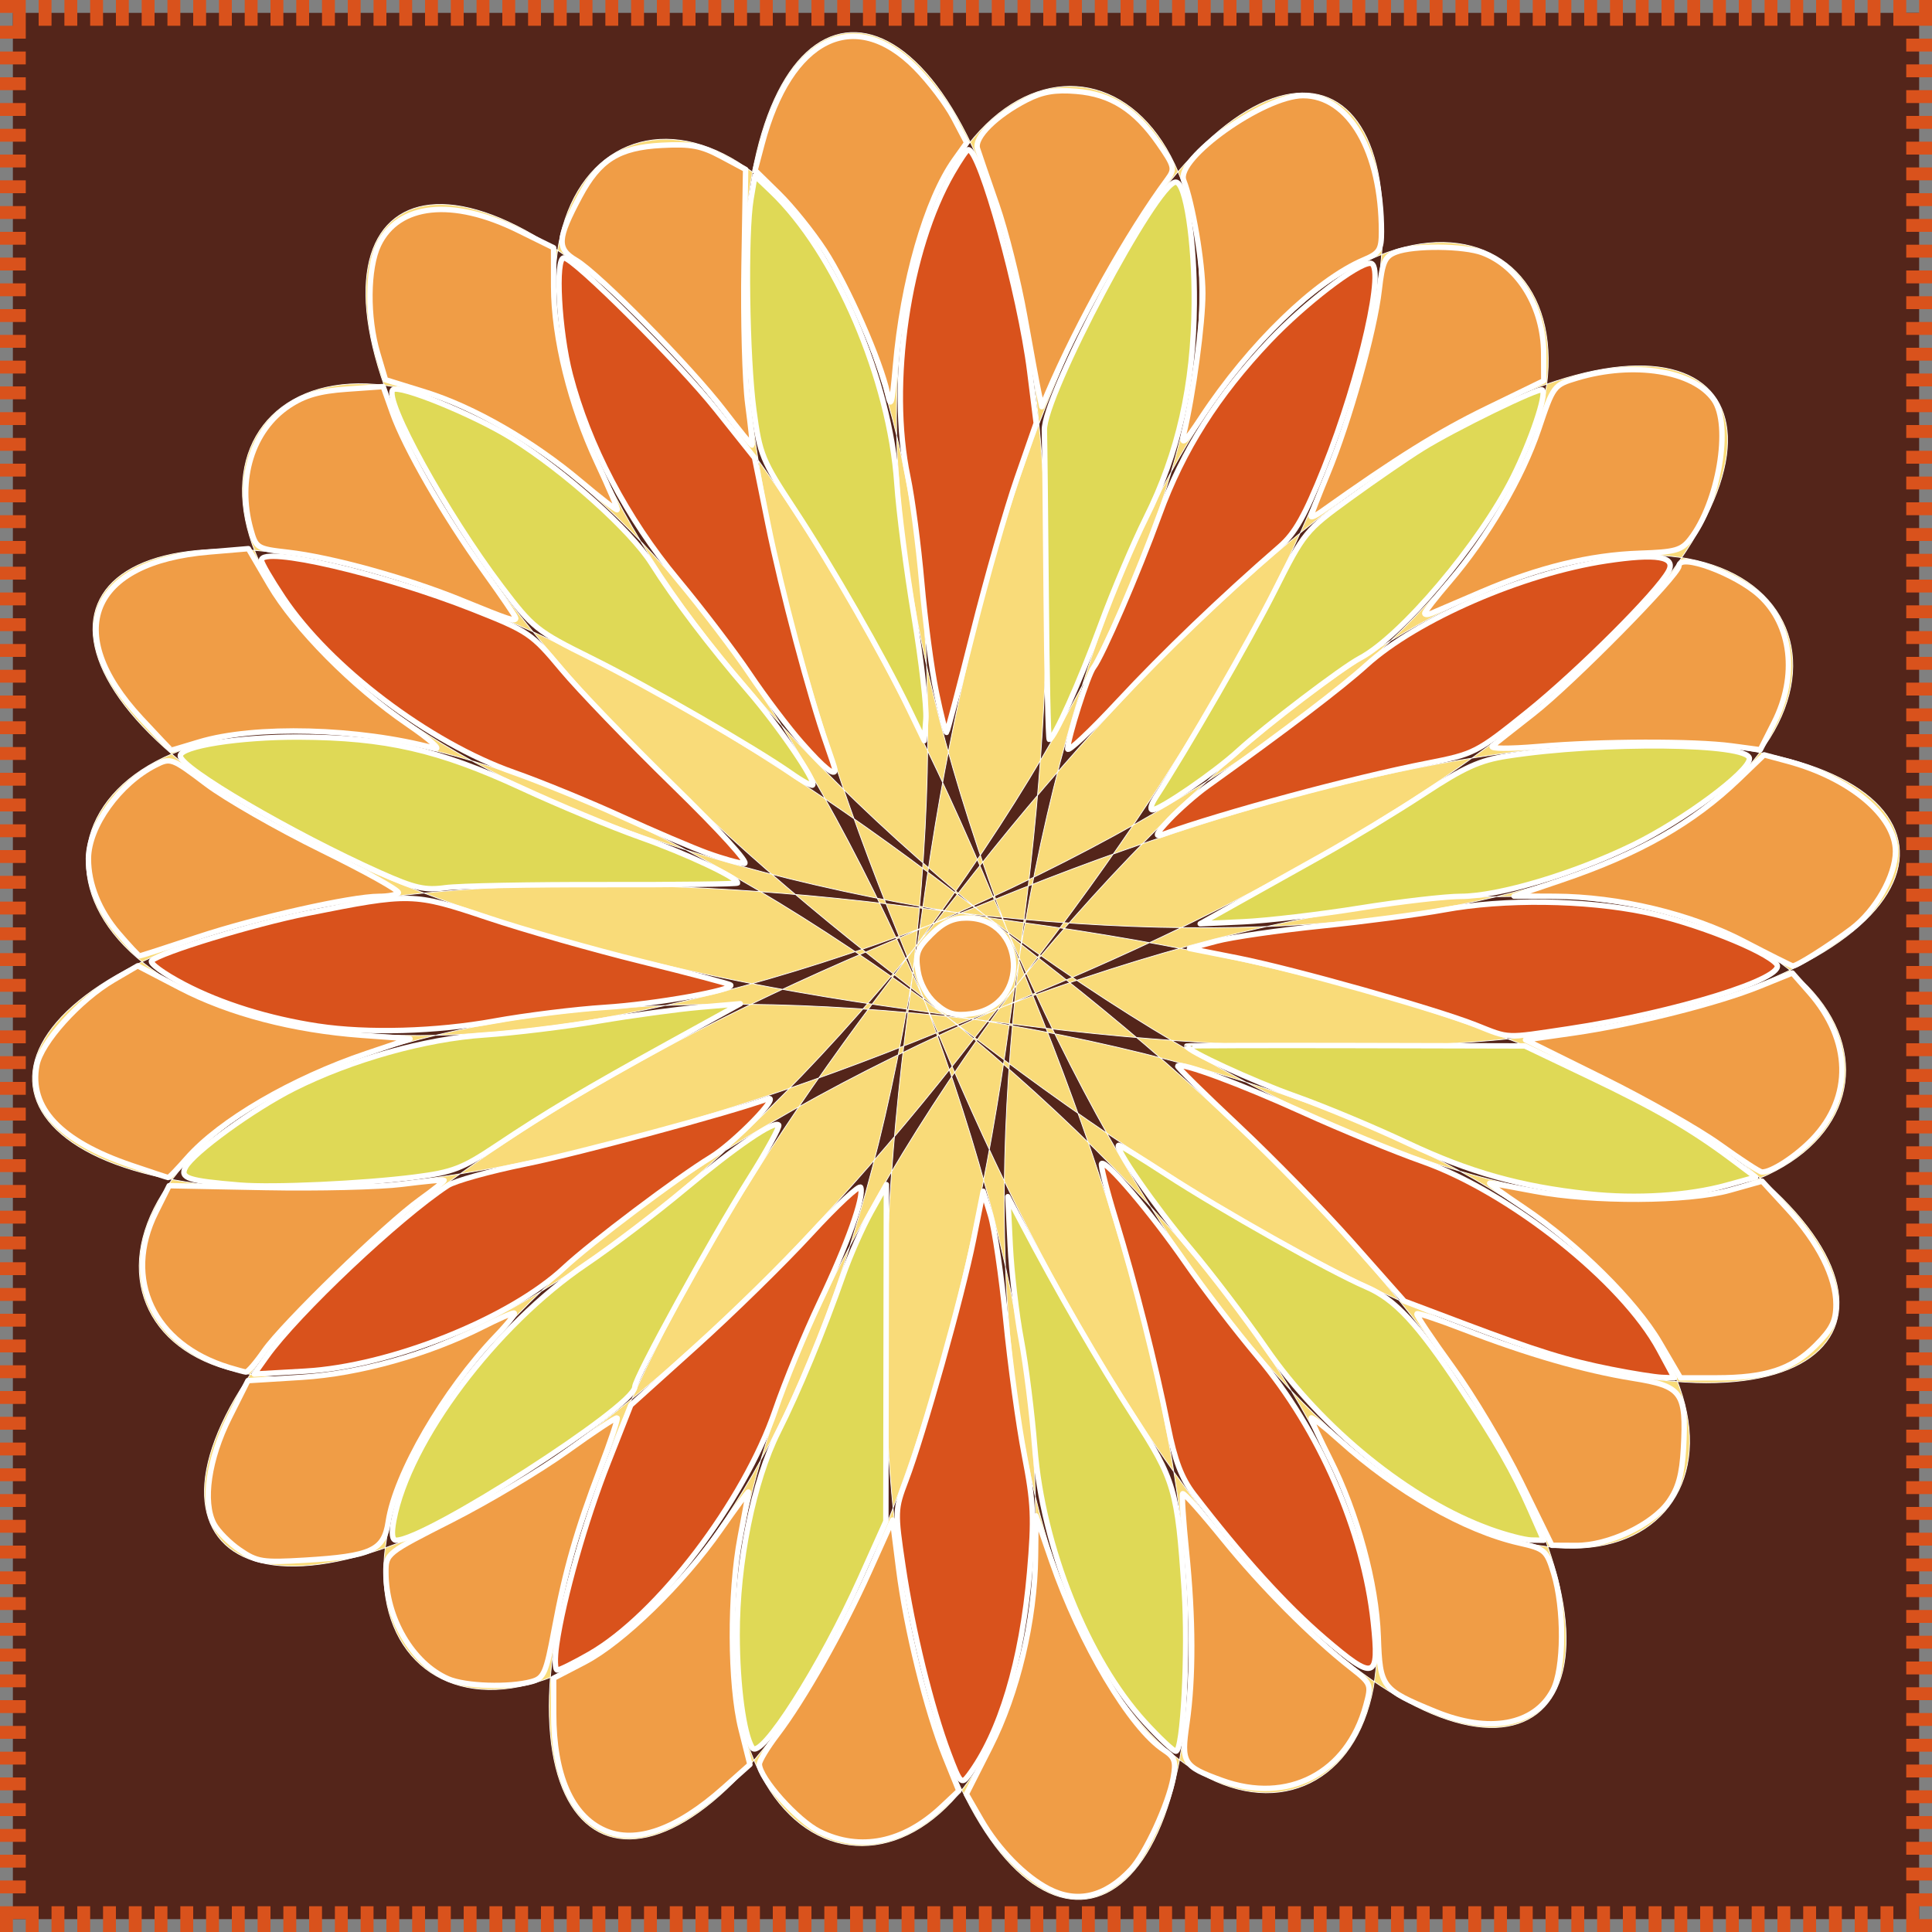 <?xml version="1.0" encoding="UTF-8" standalone="no"?>
<!-- Created with Inkscape (http://www.inkscape.org/) -->

<svg
   xmlns:dc="http://purl.org/dc/elements/1.1/"
   xmlns:cc="http://creativecommons.org/ns#"
   xmlns:rdf="http://www.w3.org/1999/02/22-rdf-syntax-ns#"
   xmlns:svg="http://www.w3.org/2000/svg"
   xmlns="http://www.w3.org/2000/svg"
   xmlns:sodipodi="http://sodipodi.sourceforge.net/DTD/sodipodi-0.dtd"
   xmlns:inkscape="http://www.inkscape.org/namespaces/inkscape"
   width="150"
   height="150"
   viewBox="0 0 150 150"
   version="1.1"
   id="svg8"
   inkscape:version="0.92.2 (unknown)"
   sodipodi:docname="08a_gimplyworxs.svg">
  <rect x="0" y="0" width="150" height="150" fill="#808080" stroke="none"/>
  <defs
     id="defs2" />
  <sodipodi:namedview
     id="base"
     pagecolor="#ffffff"
     bordercolor="#666666"
     borderopacity="1.0"
     inkscape:pageopacity="0.0"
     inkscape:pageshadow="2"
     inkscape:zoom="2.8284271"
     inkscape:cx="60.243179"
     inkscape:cy="72.771045"
     inkscape:document-units="px"
     inkscape:current-layer="layer1"
     showgrid="false"
     units="px"
     inkscape:pagecheckerboard="true"
     inkscape:window-width="1650"
     inkscape:window-height="869"
     inkscape:window-x="0"
     inkscape:window-y="24"
     inkscape:window-maximized="1"
     inkscape:showpageshadow="false"
     showguides="false"
     fit-margin-top="0"
     fit-margin-left="0"
     fit-margin-right="0"
     fit-margin-bottom="0" />
  <g
     inkscape:label="Ebene 1"
     inkscape:groupmode="layer"
     id="layer1"
     transform="translate(-0.007,-257.306)">
    <g
       id="g2348">
      <rect
         y="258.306"
         x="1.007"
         height="148"
         width="148"
         id="rect4136"
         style="opacity:1;fill:#54251a;fill-opacity:1;fill-rule:evenodd;stroke:#d9521c;stroke-width:2;stroke-miterlimit:4;stroke-dasharray:1, 1;stroke-dashoffset:0;stroke-opacity:1" />
      <path
         inkscape:transform-center-y="-0.28600292"
         inkscape:transform-center-x="-0.092077741"
         d="m 78.385,336.697 c 14.64,-106.978 91.137,-48.015 -8.567,-6.572 -89.48,37.194 -53.463,84.248 5.919,7.673 66.167,-85.326 102.935,3.986 -4.133,-9.975 -96.089,-12.529 -88.424,46.229 1.29,9.604 99.965,-40.81 87.151,54.92 1.408,-10.705 -76.95,-58.895 -99.692,-4.176 -3.685,8.962 106.978,14.64 48.015,91.137 6.572,-8.567 -37.194,-89.48 -84.248,-53.463 -7.673,5.919 85.326,66.167 -3.986,102.935 9.975,-4.133 12.529,-96.089 -46.229,-88.424 -9.604,1.29 40.81,99.965 -54.92,87.151 10.705,1.408 58.895,-76.951 4.176,-99.692 -8.962,-3.685 -14.64,106.978 -91.137,48.015 8.567,6.572 89.48,-37.194 53.463,-84.248 -5.919,-7.673 -66.167,85.326 -102.935,-3.986 4.133,9.975 96.089,12.529 88.424,-46.229 -1.29,-9.604 -99.965,40.81 -87.151,-54.92 -1.408,10.705 76.95,58.895 99.692,4.176 3.685,-8.962 -106.978,-14.64 -48.015,-91.137 -6.572,8.567 37.194,89.48 84.248,53.463 7.673,-5.919 -85.326,-66.167 3.986,-102.935 -9.975,4.133 -12.529,96.089 46.229,88.424 9.604,-1.29 -40.81,-99.965 54.92,-87.151 -10.705,-1.408 -58.895,76.951 -4.176,99.692 8.962,3.685 z"
         inkscape:randomized="0"
         inkscape:rounded="10"
         inkscape:flatsided="false"
         sodipodi:arg2="-2.7438282"
         sodipodi:arg1="0.9151007"
         sodipodi:r2="5.6284547"
         sodipodi:r1="5.540585"
         sodipodi:cy="332.30563"
         sodipodi:cx="75.006851"
         sodipodi:sides="12"
         id="path812"
         style="fill:#f9db79;fill-opacity:1;fill-rule:evenodd;stroke:#ffffff;stroke-width:0.059;stroke-linecap:round;stroke-linejoin:round;stroke-miterlimit:20;stroke-dasharray:none;stroke-dashoffset:0;stroke-opacity:1;paint-order:normal"
         sodipodi:type="star" />
      <path
         inkscape:connector-curvature="0"
         id="path824"
         d="m 89.719,319.232 c 2.442,-3.749 7.322,-12.219 9.257,-16.068 2.275,-4.526 2.395,-4.673 5.831,-7.169 1.929,-1.402 4.453,-3.137 5.608,-3.856 2.53,-1.575 9.115,-4.786 9.344,-4.557 0.342,0.342 -0.872,3.937 -2.282,6.76 -2.572,5.146 -8.678,12.37 -11.892,14.071 -1.411,0.746 -7.363,5.276 -9.452,7.194 -1.811,1.662 -6.046,4.571 -6.655,4.571 -0.205,0 -0.096,-0.425 0.243,-0.945 z"
         style="fill:#dfd956;fill-opacity:1;fill-rule:evenodd;stroke:#ffffff;stroke-width:0.42;stroke-linecap:round;stroke-linejoin:round;stroke-miterlimit:20;stroke-dasharray:none;stroke-dashoffset:0;stroke-opacity:1;paint-order:normal" />
      <path
         inkscape:connector-curvature="0"
         id="path826"
         d="m 95.921,327.493 c 1.502,-0.843 4.542,-2.543 6.755,-3.778 2.214,-1.235 5.758,-3.383 7.876,-4.774 3.134,-2.058 4.341,-2.605 6.478,-2.936 7.379,-1.144 18.8,-1.022 18.8,0.201 0,0.998 -5.113,4.795 -9.032,6.708 -4.578,2.234 -10.454,3.984 -13.385,3.986 -1.187,0.001 -4.711,0.41 -7.83,0.909 -3.119,0.499 -7.184,0.977 -9.032,1.062 l -3.361,0.155 z"
         style="fill:#dfd956;fill-opacity:1;fill-rule:evenodd;stroke:#ffffff;stroke-width:0.42;stroke-linecap:round;stroke-linejoin:round;stroke-miterlimit:20;stroke-dasharray:none;stroke-dashoffset:0;stroke-opacity:1;paint-order:normal" />
      <path
         inkscape:connector-curvature="0"
         id="path828"
         d="m 123.338,350.001 c -5.33,-0.579 -9.223,-1.675 -14.077,-3.962 -2.601,-1.225 -6.519,-2.86 -8.707,-3.633 -3.198,-1.13 -8.416,-3.536 -8.414,-3.881 2.36e-4,-0.04 5.908,-0.06 13.128,-0.043 l 13.127,0.031 5.024,2.397 c 5.168,2.466 7.912,4.059 11.077,6.429 l 1.818,1.362 -2.238,0.62 c -2.986,0.827 -7.029,1.083 -10.739,0.68 z"
         style="fill:#dfd956;fill-opacity:1;fill-rule:evenodd;stroke:#ffffff;stroke-width:0.42;stroke-linecap:round;stroke-linejoin:round;stroke-miterlimit:20;stroke-dasharray:none;stroke-dashoffset:0;stroke-opacity:1;paint-order:normal" />
      <path
         inkscape:connector-curvature="0"
         id="path830"
         d="m 115.702,376.042 c -6.191,-2.226 -13.081,-7.801 -17.409,-14.085 -1.584,-2.299 -4.237,-5.788 -5.895,-7.751 -2.712,-3.211 -6.01,-7.982 -5.519,-7.982 0.105,0 1.758,1.019 3.672,2.265 4.221,2.747 12.689,7.509 15.509,8.722 2.254,0.97 3.965,2.808 7.369,7.917 2.766,4.152 4.066,6.419 5.36,9.347 l 1.067,2.416 -0.94,-0.015 c -0.517,-0.008 -1.963,-0.383 -3.214,-0.833 z"
         style="fill:#dfd956;fill-opacity:1;fill-rule:evenodd;stroke:#ffffff;stroke-width:0.42;stroke-linecap:round;stroke-linejoin:round;stroke-miterlimit:20;stroke-dasharray:none;stroke-dashoffset:0;stroke-opacity:1;paint-order:normal" />
      <path
         inkscape:connector-curvature="0"
         id="path832"
         d="m 88.89,391.003 c -4.431,-4.848 -7.933,-13.579 -8.543,-21.294 -0.212,-2.679 -0.685,-6.46 -1.053,-8.402 -0.367,-1.942 -0.752,-5.233 -0.854,-7.312 l -0.186,-3.781 1.101,2.1 c 2.716,5.181 5.996,10.851 8.662,14.97 3.192,4.931 3.413,5.69 3.935,13.481 0.316,4.723 -0.087,12.508 -0.649,12.508 -0.186,0 -1.272,-1.022 -2.414,-2.27 z"
         style="fill:#dfd956;fill-opacity:1;fill-rule:evenodd;stroke:#ffffff;stroke-width:0.42;stroke-linecap:round;stroke-linejoin:round;stroke-miterlimit:20;stroke-dasharray:none;stroke-dashoffset:0;stroke-opacity:1;paint-order:normal" />
      <path
         inkscape:connector-curvature="0"
         id="path834"
         d="m 58.411,392.996 c -0.663,-1.073 -1.165,-4.809 -1.173,-8.736 -0.012,-5.635 1.273,-11.974 3.203,-15.807 1.561,-3.099 3.485,-7.747 5.03,-12.147 0.527,-1.502 1.498,-3.698 2.156,-4.88 l 1.198,-2.149 -0.02,13.072 -0.02,13.072 -1.971,4.395 c -3.076,6.859 -7.765,14.214 -8.403,13.182 z"
         style="fill:#dfd956;fill-opacity:1;fill-rule:evenodd;stroke:#ffffff;stroke-width:0.42;stroke-linecap:round;stroke-linejoin:round;stroke-miterlimit:20;stroke-dasharray:none;stroke-dashoffset:0;stroke-opacity:1;paint-order:normal" />
      <path
         inkscape:connector-curvature="0"
         id="path836"
         d="m 30.586,375.332 c 1.156,-6.161 7.877,-15.115 14.922,-19.879 1.965,-1.329 5.369,-3.913 7.564,-5.742 4.105,-3.421 7.029,-5.421 7.392,-5.058 0.114,0.114 -0.918,1.992 -2.293,4.175 -3.022,4.797 -8.88,15.459 -8.88,16.164 0,1.485 -16.209,11.898 -18.521,11.898 -0.322,0 -0.381,-0.505 -0.184,-1.558 z"
         style="fill:#dfd956;fill-opacity:1;fill-rule:evenodd;stroke:#ffffff;stroke-width:0.42;stroke-linecap:round;stroke-linejoin:round;stroke-miterlimit:20;stroke-dasharray:none;stroke-dashoffset:0;stroke-opacity:1;paint-order:normal" />
      <path
         inkscape:connector-curvature="0"
         id="path838"
         d="m 18.624,349.317 c -4.044,-0.336 -4.668,-0.542 -4.212,-1.393 0.614,-1.147 5.278,-4.534 8.413,-6.109 4.466,-2.244 10.201,-3.854 14.822,-4.16 2.26,-0.15 6.23,-0.633 8.822,-1.073 2.592,-0.44 6.13,-0.923 7.863,-1.074 l 3.151,-0.273 -5.461,3.01 c -6.593,3.634 -9.552,5.395 -13.487,8.026 -2.617,1.75 -3.393,2.048 -6.301,2.42 -4.041,0.517 -11.039,0.839 -13.609,0.626 z"
         style="fill:#dfd956;fill-opacity:1;fill-rule:evenodd;stroke:#ffffff;stroke-width:0.42;stroke-linecap:round;stroke-linejoin:round;stroke-miterlimit:20;stroke-dasharray:none;stroke-dashoffset:0;stroke-opacity:1;paint-order:normal" />
      <path
         inkscape:connector-curvature="0"
         id="path840"
         d="m 29.547,325.082 c -6.868,-3.07 -15.543,-8.144 -15.543,-9.091 0,-0.755 4.595,-1.481 9.242,-1.46 6.688,0.03 10.815,0.974 17.224,3.938 2.888,1.336 7.047,3.064 9.242,3.84 3.551,1.256 7.562,3.139 7.562,3.551 0,0.083 -4.679,0.141 -10.397,0.13 -5.718,-0.012 -11.248,0.096 -12.288,0.239 -1.58,0.218 -2.408,0.029 -5.041,-1.148 z"
         style="fill:#dfd956;fill-opacity:1;fill-rule:evenodd;stroke:#ffffff;stroke-width:0.42;stroke-linecap:round;stroke-linejoin:round;stroke-miterlimit:20;stroke-dasharray:none;stroke-dashoffset:0;stroke-opacity:1;paint-order:normal" />
      <path
         inkscape:connector-curvature="0"
         id="path842"
         d="m 61.474,317.373 c -2.789,-1.965 -11.145,-6.781 -15.557,-8.967 -4.246,-2.104 -4.529,-2.33 -7.007,-5.608 -4.24,-5.609 -9.138,-14.493 -8.399,-15.232 0.447,-0.447 6.317,1.945 9.231,3.761 4.092,2.551 9.235,7.162 10.858,9.736 1.743,2.765 4.577,6.498 7.494,9.872 2.361,2.731 5.308,7.041 5.009,7.323 -0.087,0.083 -0.821,-0.316 -1.629,-0.886 z"
         style="fill:#dfd956;fill-opacity:1;fill-rule:evenodd;stroke:#ffffff;stroke-width:0.42;stroke-linecap:round;stroke-linejoin:round;stroke-miterlimit:20;stroke-dasharray:none;stroke-dashoffset:0;stroke-opacity:1;paint-order:normal" />
      <path
         inkscape:connector-curvature="0"
         id="path844"
         d="m 70.577,312.348 c -1.982,-4.104 -6.013,-11.134 -8.861,-15.453 -2.538,-3.849 -2.719,-4.29 -3.179,-7.729 -0.551,-4.12 -0.68,-13.703 -0.221,-16.417 l 0.304,-1.797 1.253,1.192 c 4.993,4.753 9.217,14.579 9.77,22.728 0.145,2.14 0.74,6.749 1.321,10.241 0.581,3.492 0.999,7.102 0.93,8.023 l -0.127,1.674 z"
         style="fill:#dfd956;fill-opacity:1;fill-rule:evenodd;stroke:#ffffff;stroke-width:0.42;stroke-linecap:round;stroke-linejoin:round;stroke-miterlimit:20;stroke-dasharray:none;stroke-dashoffset:0;stroke-opacity:1;paint-order:normal" />
      <path
         inkscape:connector-curvature="0"
         id="path846"
         d="m 81.231,303.479 c -0.051,-6.181 -0.114,-11.925 -0.139,-12.766 -0.08,-2.657 8.713,-19.266 10.2,-19.266 0.776,0 1.477,4.61 1.438,9.452 -0.051,6.312 -1.24,11.582 -3.741,16.594 -0.98,1.964 -2.572,5.723 -3.538,8.353 -1.618,4.408 -3.618,8.871 -3.977,8.871 -0.082,0 -0.192,-5.057 -0.243,-11.237 z"
         style="fill:#dfd956;fill-opacity:1;fill-rule:evenodd;stroke:#ffffff;stroke-width:0.42;stroke-linecap:round;stroke-linejoin:round;stroke-miterlimit:20;stroke-dasharray:none;stroke-dashoffset:0;stroke-opacity:1;paint-order:normal" />
      <path
         inkscape:connector-curvature="0"
         id="path848"
         d="m 82.902,315.452 c 0.005,-0.835 1.574,-5.775 2.01,-6.327 0.676,-0.857 3.489,-7.378 5.116,-11.861 1.816,-5.003 4.504,-9.25 8.556,-13.516 2.714,-2.857 6.803,-6.001 7.807,-6.001 1.239,0 -0.744,8.787 -3.588,15.901 -1.473,3.683 -2.254,5.07 -3.433,6.091 -4.476,3.88 -9.056,8.268 -12.55,12.024 -2.156,2.318 -3.919,3.977 -3.917,3.688 z"
         style="fill:#d9521c;fill-opacity:1;fill-rule:evenodd;stroke:#ffffff;stroke-width:0.42;stroke-linecap:round;stroke-linejoin:round;stroke-miterlimit:20;stroke-dasharray:none;stroke-dashoffset:0;stroke-opacity:1;paint-order:normal" />
      <path
         inkscape:connector-curvature="0"
         id="path850"
         d="m 90.791,320.939 c 0.76,-0.806 2.083,-1.968 2.941,-2.583 6.262,-4.489 10.42,-7.654 12.358,-9.409 3.915,-3.545 12.11,-7.109 18.616,-8.095 3.93,-0.596 5.456,-0.341 4.841,0.807 -0.87,1.625 -7.018,7.76 -10.929,10.906 -3.966,3.19 -4.147,3.283 -7.812,3.999 -5.787,1.131 -15.795,3.827 -20.556,5.538 -0.627,0.226 -0.491,-0.069 0.541,-1.163 z"
         style="fill:#d9521c;fill-opacity:1;fill-rule:evenodd;stroke:#ffffff;stroke-width:0.42;stroke-linecap:round;stroke-linejoin:round;stroke-miterlimit:20;stroke-dasharray:none;stroke-dashoffset:0;stroke-opacity:1;paint-order:normal" />
      <path
         inkscape:connector-curvature="0"
         id="path852"
         d="m 114.615,336.9 c -3.124,-1.242 -14.163,-4.353 -18.482,-5.208 l -3.779,-0.748 2.099,-0.564 c 1.154,-0.31 4.84,-0.845 8.19,-1.188 3.35,-0.344 7.618,-0.906 9.485,-1.249 4.669,-0.858 10.906,-0.783 15.616,0.189 3.765,0.777 9.319,2.973 10.198,4.031 0.88,1.061 -7.865,3.775 -16.185,5.023 -4.962,0.744 -4.504,0.762 -7.142,-0.286 z"
         style="fill:#d9521c;fill-opacity:1;fill-rule:evenodd;stroke:#ffffff;stroke-width:0.42;stroke-linecap:round;stroke-linejoin:round;stroke-miterlimit:20;stroke-dasharray:none;stroke-dashoffset:0;stroke-opacity:1;paint-order:normal" />
      <path
         inkscape:connector-curvature="0"
         id="path854"
         d="m 125.173,363.635 c -3.484,-0.692 -5.798,-1.411 -11.669,-3.625 l -4.471,-1.686 -4.023,-4.538 c -2.212,-2.496 -6.197,-6.579 -8.854,-9.073 -2.657,-2.494 -4.781,-4.586 -4.719,-4.648 0.297,-0.297 4.809,1.373 9.735,3.603 3.004,1.36 7.154,3.066 9.223,3.792 6.832,2.397 15.564,9.334 18.424,14.636 l 1.181,2.19 -0.971,-0.04 c -0.534,-0.022 -2.27,-0.297 -3.856,-0.613 z"
         style="fill:#d9521c;fill-opacity:1;fill-rule:evenodd;stroke:#ffffff;stroke-width:0.42;stroke-linecap:round;stroke-linejoin:round;stroke-miterlimit:20;stroke-dasharray:none;stroke-dashoffset:0;stroke-opacity:1;paint-order:normal" />
      <path
         inkscape:connector-curvature="0"
         id="path856"
         d="m 102.841,384.507 c -3.003,-2.569 -6.414,-6.333 -10.142,-11.188 -0.952,-1.24 -1.477,-2.617 -2.002,-5.251 -0.978,-4.908 -2.564,-11.177 -4.074,-16.108 -0.696,-2.275 -1.187,-4.215 -1.089,-4.312 0.322,-0.322 3.835,3.819 6.487,7.646 1.437,2.074 3.962,5.369 5.612,7.322 4.808,5.692 8.243,13.57 8.999,20.638 0.478,4.469 0.109,4.591 -3.792,1.253 z"
         style="fill:#d9521c;fill-opacity:1;fill-rule:evenodd;stroke:#ffffff;stroke-width:0.42;stroke-linecap:round;stroke-linejoin:round;stroke-miterlimit:20;stroke-dasharray:none;stroke-dashoffset:0;stroke-opacity:1;paint-order:normal" />
      <path
         inkscape:connector-curvature="0"
         id="path858"
         d="m 73.671,393.451 c -1.362,-3.606 -2.815,-9.548 -3.558,-14.546 -0.627,-4.222 -0.62,-4.424 0.229,-6.65 1.325,-3.474 4.397,-14.413 5.246,-18.68 l 0.753,-3.781 0.573,1.89 c 0.315,1.04 0.849,4.693 1.187,8.118 0.338,3.425 0.986,8.143 1.439,10.485 0.721,3.72 0.772,4.869 0.404,9.105 -0.597,6.87 -2.282,12.48 -4.727,15.739 -0.567,0.755 -0.667,0.646 -1.546,-1.68 z"
         style="fill:#d9521c;fill-opacity:1;fill-rule:evenodd;stroke:#ffffff;stroke-width:0.42;stroke-linecap:round;stroke-linejoin:round;stroke-miterlimit:20;stroke-dasharray:none;stroke-dashoffset:0;stroke-opacity:1;paint-order:normal" />
      <path
         inkscape:connector-curvature="0"
         id="path860"
         d="m 43.226,384.976 c 0.514,-3.566 2.232,-9.626 4.013,-14.15 l 1.742,-4.426 5.109,-4.604 c 2.81,-2.532 6.794,-6.436 8.853,-8.676 2.059,-2.239 3.811,-3.87 3.893,-3.624 0.26,0.78 -1.016,4.351 -3.182,8.909 -1.153,2.426 -2.71,6.207 -3.461,8.402 -2.423,7.087 -9.123,15.883 -14.407,18.914 -1.192,0.683 -2.32,1.244 -2.507,1.247 -0.187,0.002 -0.211,-0.894 -0.053,-1.991 z"
         style="fill:#d9521c;fill-opacity:1;fill-rule:evenodd;stroke:#ffffff;stroke-width:0.42;stroke-linecap:round;stroke-linejoin:round;stroke-miterlimit:20;stroke-dasharray:none;stroke-dashoffset:0;stroke-opacity:1;paint-order:normal" />
      <path
         inkscape:connector-curvature="0"
         id="path862"
         d="m 20.703,362.638 c 2.374,-3.334 10.29,-10.81 14.068,-13.285 0.549,-0.36 3.261,-1.113 6.027,-1.675 4.229,-0.858 15.892,-3.994 18.785,-5.051 1.176,-0.43 -2.557,3.413 -4.411,4.541 -2.536,1.542 -9.321,6.657 -11.356,8.561 -4.237,3.963 -13.488,7.658 -20.117,8.035 l -3.958,0.225 z"
         style="fill:#d9521c;fill-opacity:1;fill-rule:evenodd;stroke:#ffffff;stroke-width:0.42;stroke-linecap:round;stroke-linejoin:round;stroke-miterlimit:20;stroke-dasharray:none;stroke-dashoffset:0;stroke-opacity:1;paint-order:normal" />
      <path
         inkscape:connector-curvature="0"
         id="path864"
         d="m 24.716,336.978 c -3.843,-0.583 -7.53,-1.732 -10.418,-3.246 -1.571,-0.824 -2.705,-1.647 -2.521,-1.83 0.645,-0.637 7.93,-2.859 12.099,-3.689 8.003,-1.594 8.225,-1.589 14.008,0.344 2.847,0.952 8.216,2.48 11.931,3.395 3.716,0.916 6.828,1.738 6.917,1.826 0.378,0.378 -5.883,1.495 -9.751,1.74 -2.311,0.147 -6.186,0.627 -8.612,1.068 -4.481,0.814 -9.85,0.968 -13.653,0.391 z"
         style="fill:#d9521c;fill-opacity:1;fill-rule:evenodd;stroke:#ffffff;stroke-width:0.42;stroke-linecap:round;stroke-linejoin:round;stroke-miterlimit:20;stroke-dasharray:none;stroke-dashoffset:0;stroke-opacity:1;paint-order:normal" />
      <path
         inkscape:connector-curvature="0"
         id="path866"
         d="m 54.962,323.557 c -1.155,-0.419 -4.18,-1.709 -6.721,-2.867 -2.542,-1.158 -6.297,-2.695 -8.346,-3.415 -6.571,-2.31 -14.292,-8.163 -17.903,-13.571 -0.928,-1.39 -1.687,-2.694 -1.687,-2.899 0,-1.146 9.408,1.039 16.434,3.816 4.282,1.693 4.558,1.88 6.866,4.65 1.322,1.588 5.222,5.636 8.665,8.996 3.612,3.525 5.95,6.097 5.527,6.08 -0.403,-0.016 -1.679,-0.372 -2.834,-0.792 z"
         style="fill:#d9521c;fill-opacity:1;fill-rule:evenodd;stroke:#ffffff;stroke-width:0.42;stroke-linecap:round;stroke-linejoin:round;stroke-miterlimit:20;stroke-dasharray:none;stroke-dashoffset:0;stroke-opacity:1;paint-order:normal" />
      <path
         inkscape:connector-curvature="0"
         id="path868"
         d="m 62.281,315.008 c -1.058,-1.2 -2.89,-3.622 -4.07,-5.381 -1.18,-1.759 -3.702,-5.067 -5.604,-7.352 -3.925,-4.714 -6.902,-10.393 -8.33,-15.89 -0.877,-3.377 -1.183,-9.058 -0.487,-9.058 0.752,0 8.904,8.126 11.819,11.782 l 2.982,3.739 1.045,5.157 c 1.028,5.074 3.263,13.471 4.546,17.078 0.36,1.011 0.654,1.909 0.654,1.995 0,0.542 -0.876,-0.168 -2.554,-2.071 z"
         style="fill:#d9521c;fill-opacity:1;fill-rule:evenodd;stroke:#ffffff;stroke-width:0.42;stroke-linecap:round;stroke-linejoin:round;stroke-miterlimit:20;stroke-dasharray:none;stroke-dashoffset:0;stroke-opacity:1;paint-order:normal" />
      <path
         inkscape:connector-curvature="0"
         id="path870"
         d="m 72.701,311.041 c -0.37,-1.791 -0.879,-5.62 -1.13,-8.508 -0.251,-2.888 -0.736,-6.574 -1.076,-8.192 -1.521,-7.222 0.01,-17.648 3.469,-23.63 0.568,-0.982 1.116,-1.785 1.217,-1.785 0.924,0 4.021,11.174 4.777,17.232 l 0.499,3.999 -1.494,4.291 c -0.822,2.36 -2.357,7.734 -3.413,11.942 -1.056,4.208 -1.977,7.708 -2.048,7.779 -0.071,0.071 -0.431,-1.337 -0.802,-3.128 z"
         style="fill:#d9521c;fill-opacity:1;fill-rule:evenodd;stroke:#ffffff;stroke-width:0.42;stroke-linecap:round;stroke-linejoin:round;stroke-miterlimit:20;stroke-dasharray:none;stroke-dashoffset:0;stroke-opacity:1;paint-order:normal" />
      <path
         inkscape:connector-curvature="0"
         id="path872"
         d="m 72.668,335.241 c -0.699,-0.607 -1.236,-1.593 -1.388,-2.546 -0.214,-1.344 -0.074,-1.73 1.032,-2.836 0.929,-0.929 1.675,-1.28 2.721,-1.28 4.638,0 4.991,6.818 0.386,7.436 -1.284,0.172 -1.842,0.015 -2.751,-0.774 z"
         style="fill:#f09d46;fill-opacity:1;fill-rule:evenodd;stroke:#ffffff;stroke-width:0.42;stroke-linecap:round;stroke-linejoin:round;stroke-miterlimit:20;stroke-dasharray:none;stroke-dashoffset:0;stroke-opacity:1;paint-order:normal" />
      <path
         inkscape:connector-curvature="0"
         id="path874"
         d="m 118.089,372.36 c -1.324,-2.707 -3.712,-6.718 -5.307,-8.913 -1.594,-2.195 -2.84,-4.057 -2.767,-4.137 0.073,-0.081 1.705,0.462 3.626,1.205 4.93,1.907 9.358,3.187 13.13,3.795 3.845,0.62 4.178,1.081 3.94,5.448 -0.112,2.048 -0.402,3.095 -1.149,4.145 -1.278,1.795 -4.681,3.403 -7.175,3.39 l -1.89,-0.01 -2.408,-4.922 z"
         style="fill:#f09d46;fill-opacity:1;fill-rule:evenodd;stroke:#ffffff;stroke-width:0.42;stroke-linecap:round;stroke-linejoin:round;stroke-miterlimit:20;stroke-dasharray:none;stroke-dashoffset:0;stroke-opacity:1;paint-order:normal" />
      <path
         inkscape:connector-curvature="0"
         id="path876"
         d="m 133.519,346.159 c -1.617,-1.163 -5.671,-3.466 -9.007,-5.117 l -6.066,-3.001 3.719,-0.531 c 4.683,-0.669 11.216,-2.31 14.487,-3.639 l 2.513,-1.021 1.326,1.51 c 3.273,3.728 3.37,8.111 0.25,11.374 -1.287,1.346 -3.24,2.616 -3.944,2.565 -0.185,-0.013 -1.659,-0.976 -3.277,-2.14 z"
         style="fill:#f09d46;fill-opacity:1;fill-rule:evenodd;stroke:#ffffff;stroke-width:0.42;stroke-linecap:round;stroke-linejoin:round;stroke-miterlimit:20;stroke-dasharray:none;stroke-dashoffset:0;stroke-opacity:1;paint-order:normal" />
      <path
         inkscape:connector-curvature="0"
         id="path878"
         d="m 128.864,361.524 c -1.856,-3.174 -6.367,-7.643 -10.541,-10.443 -1.572,-1.055 -2.766,-1.918 -2.653,-1.918 0.113,4e-5 1.687,0.284 3.498,0.63 4.496,0.86 11.928,0.823 15.131,-0.076 l 2.516,-0.706 1.979,2.152 c 2.405,2.616 3.757,5.287 3.757,7.423 0,1.287 -0.308,1.905 -1.585,3.182 -1.858,1.858 -3.862,2.512 -7.707,2.515 l -2.78,0.002 z"
         style="fill:#f09d46;fill-opacity:1;fill-rule:evenodd;stroke:#ffffff;stroke-width:0.42;stroke-linecap:round;stroke-linejoin:round;stroke-miterlimit:20;stroke-dasharray:none;stroke-dashoffset:0;stroke-opacity:1;paint-order:normal" />
      <path
         inkscape:connector-curvature="0"
         id="path880"
         d="m 135.41,330.401 c -4.127,-2.15 -9.72,-3.483 -14.703,-3.506 l -3.151,-0.014 3.677,-1.245 c 6.068,-2.055 10.235,-4.428 13.803,-7.86 l 1.937,-1.863 1.837,0.495 c 4.821,1.298 8.362,4.264 8.362,7.004 0,1.882 -1.549,4.606 -3.417,6.009 -1.801,1.352 -4.295,2.925 -4.565,2.878 -0.116,-0.02 -1.817,-0.873 -3.781,-1.896 z"
         style="fill:#f09d46;fill-opacity:1;fill-rule:evenodd;stroke:#ffffff;stroke-width:0.42;stroke-linecap:round;stroke-linejoin:round;stroke-miterlimit:20;stroke-dasharray:none;stroke-dashoffset:0;stroke-opacity:1;paint-order:normal" />
      <path
         inkscape:connector-curvature="0"
         id="path882"
         d="m 115.876,315.234 c 0.231,-0.202 1.661,-1.334 3.177,-2.516 3.03,-2.362 11.316,-10.771 11.316,-11.484 0,-1.008 4.375,0.601 6.236,2.294 2.513,2.286 2.975,6.257 1.148,9.863 l -1.077,2.126 -2.208,-0.296 c -2.946,-0.394 -10.097,-0.375 -15.021,0.042 -2.28,0.193 -3.811,0.18 -3.571,-0.03 z"
         style="fill:#f09d46;fill-opacity:1;fill-rule:evenodd;stroke:#ffffff;stroke-width:0.42;stroke-linecap:round;stroke-linejoin:round;stroke-miterlimit:20;stroke-dasharray:none;stroke-dashoffset:0;stroke-opacity:1;paint-order:normal" />
      <path
         inkscape:connector-curvature="0"
         id="path884"
         d="m 110.624,304.923 c 0,-0.121 0.864,-1.229 1.92,-2.46 2.967,-3.462 5.661,-8.065 6.925,-11.833 1.136,-3.386 1.172,-3.435 2.979,-3.977 4.38,-1.314 9.041,-0.573 10.625,1.689 1.379,1.969 0.368,7.967 -1.82,10.798 -0.691,0.894 -1.166,1.029 -3.928,1.121 -3.873,0.129 -7.887,1.106 -12.29,2.993 -1.848,0.792 -3.597,1.541 -3.886,1.665 -0.289,0.124 -0.525,0.126 -0.525,0.005 z"
         style="fill:#f09d46;fill-opacity:1;fill-rule:evenodd;stroke:#ffffff;stroke-width:0.42;stroke-linecap:round;stroke-linejoin:round;stroke-miterlimit:20;stroke-dasharray:none;stroke-dashoffset:0;stroke-opacity:1;paint-order:normal" />
      <path
         inkscape:connector-curvature="0"
         id="path886"
         d="m 101.802,297.391 c 0,-0.112 0.579,-1.6 1.286,-3.307 1.675,-4.043 3.637,-11.037 4.002,-14.266 0.247,-2.187 0.436,-2.611 1.309,-2.943 1.381,-0.525 5.261,-0.49 6.714,0.06 2.798,1.06 4.729,4.229 4.744,7.788 l 0.009,2.144 -4.442,2.16 c -3.714,1.806 -7.014,3.864 -12.812,7.991 -0.445,0.317 -0.81,0.485 -0.81,0.373 z"
         style="fill:#f09d46;fill-opacity:1;fill-rule:evenodd;stroke:#ffffff;stroke-width:0.42;stroke-linecap:round;stroke-linejoin:round;stroke-miterlimit:20;stroke-dasharray:none;stroke-dashoffset:0;stroke-opacity:1;paint-order:normal" />
      <path
         inkscape:connector-curvature="0"
         id="path888"
         d="m 91.92,290.981 c 0.722,-2.995 1.477,-8.596 1.472,-10.922 -0.005,-2.351 -0.793,-7.004 -1.48,-8.742 -0.665,-1.683 6.22,-6.58 9.261,-6.586 3.571,-0.007 6.091,4.357 6.091,10.548 0,1.426 -0.161,1.686 -1.365,2.195 -3.748,1.587 -8.892,6.577 -12.623,12.246 -1.295,1.967 -1.592,2.244 -1.355,1.26 z"
         style="fill:#f09d46;fill-opacity:1;fill-rule:evenodd;stroke:#ffffff;stroke-width:0.42;stroke-linecap:round;stroke-linejoin:round;stroke-miterlimit:20;stroke-dasharray:none;stroke-dashoffset:0;stroke-opacity:1;paint-order:normal" />
      <path
         inkscape:connector-curvature="0"
         id="path890"
         d="m 80.667,287.83 c -0.124,-0.578 -0.623,-3.275 -1.107,-5.994 -0.485,-2.719 -1.455,-6.594 -2.157,-8.612 -0.702,-2.017 -1.379,-3.99 -1.505,-4.383 -0.275,-0.861 1.457,-2.578 3.818,-3.785 1.235,-0.631 2.204,-0.797 3.859,-0.66 2.68,0.222 4.554,1.409 6.389,4.046 1.227,1.763 1.28,1.976 0.691,2.772 -3.058,4.132 -6.966,11.104 -9.314,16.616 l -0.447,1.05 z"
         style="fill:#f09d46;fill-opacity:1;fill-rule:evenodd;stroke:#ffffff;stroke-width:0.42;stroke-linecap:round;stroke-linejoin:round;stroke-miterlimit:20;stroke-dasharray:none;stroke-dashoffset:0;stroke-opacity:1;paint-order:normal" />
      <path
         inkscape:connector-curvature="0"
         id="path892"
         d="m 68.909,287.83 c -0.52,-2.476 -3.121,-8.379 -4.885,-11.087 -0.92,-1.411 -2.51,-3.388 -3.533,-4.391 l -1.86,-1.825 0.543,-2.058 c 2.168,-8.219 7.168,-10.704 11.908,-5.921 1.072,1.082 2.406,2.838 2.965,3.902 l 1.015,1.935 -0.943,1.324 c -2.19,3.076 -4.022,9.471 -4.591,16.025 -0.261,3.013 -0.357,3.339 -0.618,2.097 z"
         style="fill:#f09d46;fill-opacity:1;fill-rule:evenodd;stroke:#ffffff;stroke-width:0.42;stroke-linecap:round;stroke-linejoin:round;stroke-miterlimit:20;stroke-dasharray:none;stroke-dashoffset:0;stroke-opacity:1;paint-order:normal" />
      <path
         inkscape:connector-curvature="0"
         id="path894"
         d="m 56.223,289.177 c -2.598,-3.388 -9.719,-10.622 -11.482,-11.663 -1.521,-0.899 -1.479,-1.65 0.276,-4.942 1.532,-2.873 3.023,-3.806 6.365,-3.984 2.268,-0.121 3.065,0.028 4.627,0.864 l 1.887,1.01 -0.123,7.529 c -0.068,4.141 0.064,8.944 0.291,10.672 0.228,1.729 0.379,3.168 0.336,3.198 -0.043,0.03 -1.023,-1.177 -2.178,-2.684 z"
         style="fill:#f09d46;fill-opacity:1;fill-rule:evenodd;stroke:#ffffff;stroke-width:0.42;stroke-linecap:round;stroke-linejoin:round;stroke-miterlimit:20;stroke-dasharray:none;stroke-dashoffset:0;stroke-opacity:1;paint-order:normal" />
      <path
         inkscape:connector-curvature="0"
         id="path896"
         d="m 45.09,294.684 c -3.707,-3.126 -8.298,-5.768 -12.041,-6.93 l -3.11,-0.965 -0.617,-2.076 c -0.821,-2.765 -0.787,-6.579 0.076,-8.388 1.53,-3.208 5.733,-3.652 10.829,-1.144 l 2.762,1.36 0.003,3.019 c 0.004,3.981 1.3,9.232 3.37,13.648 0.922,1.967 1.627,3.622 1.567,3.677 -0.06,0.055 -1.338,-0.935 -2.839,-2.202 z"
         style="fill:#f09d46;fill-opacity:1;fill-rule:evenodd;stroke:#ffffff;stroke-width:0.42;stroke-linecap:round;stroke-linejoin:round;stroke-miterlimit:20;stroke-dasharray:none;stroke-dashoffset:0;stroke-opacity:1;paint-order:normal" />
      <path
         inkscape:connector-curvature="0"
         id="path898"
         d="m 35.876,303.926 c -4.208,-1.722 -10.117,-3.357 -13.527,-3.742 -2.384,-0.27 -2.467,-0.321 -2.877,-1.799 -1.071,-3.857 0.123,-7.693 2.985,-9.587 1.214,-0.803 2.354,-1.13 4.465,-1.278 l 2.835,-0.2 0.724,2.041 c 0.972,2.738 3.996,7.987 7.06,12.255 1.379,1.921 2.508,3.575 2.508,3.676 0,0.303 -0.477,0.147 -4.173,-1.365 z"
         style="fill:#f09d46;fill-opacity:1;fill-rule:evenodd;stroke:#ffffff;stroke-width:0.42;stroke-linecap:round;stroke-linejoin:round;stroke-miterlimit:20;stroke-dasharray:none;stroke-dashoffset:0;stroke-opacity:1;paint-order:normal" />
      <path
         inkscape:connector-curvature="0"
         id="path900"
         d="m 10.938,313.055 c -6.169,-6.663 -3.933,-12.112 5.288,-12.892 l 3.064,-0.259 1.638,2.801 c 1.985,3.395 6.458,7.912 10.719,10.826 1.733,1.185 2.678,2.027 2.1,1.872 -5.881,-1.584 -13.971,-1.799 -18.3,-0.485 -1.141,0.346 -2.101,0.631 -2.134,0.634 -0.033,0.003 -1.102,-1.121 -2.375,-2.496 z"
         style="fill:#f09d46;fill-opacity:1;fill-rule:evenodd;stroke:#ffffff;stroke-width:0.42;stroke-linecap:round;stroke-linejoin:round;stroke-miterlimit:20;stroke-dasharray:none;stroke-dashoffset:0;stroke-opacity:1;paint-order:normal" />
      <path
         inkscape:connector-curvature="0"
         id="path902"
         d="m 9.203,329.762 c -1.508,-1.762 -2.343,-3.841 -2.33,-5.804 0.016,-2.488 2.409,-5.823 5.194,-7.24 1.183,-0.602 1.287,-0.563 3.953,1.455 1.506,1.14 5.539,3.448 8.963,5.129 3.423,1.681 6.103,3.178 5.954,3.327 -0.149,0.149 -0.824,0.27 -1.5,0.27 -2.156,0 -9.618,1.68 -14.104,3.174 -2.387,0.796 -4.405,1.447 -4.483,1.447 -0.078,0 -0.82,-0.791 -1.647,-1.758 z"
         style="fill:#f09d46;fill-opacity:1;fill-rule:evenodd;stroke:#ffffff;stroke-width:0.42;stroke-linecap:round;stroke-linejoin:round;stroke-miterlimit:20;stroke-dasharray:none;stroke-dashoffset:0;stroke-opacity:1;paint-order:normal" />
      <path
         inkscape:connector-curvature="0"
         id="path904"
         d="m 10.171,347.773 c -5.481,-1.868 -7.924,-4.462 -7.305,-7.758 0.33,-1.76 3.309,-5.072 5.958,-6.625 l 1.872,-1.097 3.281,1.707 c 3.839,1.998 8.806,3.296 14.091,3.683 l 3.772,0.277 -3.352,1.128 c -5.799,1.952 -11.406,5.221 -13.978,8.15 -0.727,0.828 -1.374,1.5 -1.439,1.494 -0.065,-0.006 -1.37,-0.438 -2.901,-0.959 z"
         style="fill:#f09d46;fill-opacity:1;fill-rule:evenodd;stroke:#ffffff;stroke-width:0.42;stroke-linecap:round;stroke-linejoin:round;stroke-miterlimit:20;stroke-dasharray:none;stroke-dashoffset:0;stroke-opacity:1;paint-order:normal" />
      <path
         inkscape:connector-curvature="0"
         id="path906"
         d="m 17.782,363.474 c -5.86,-1.783 -8.257,-6.858 -5.681,-12.028 l 1.038,-2.083 7.469,0.143 c 4.108,0.078 8.886,-0.037 10.619,-0.256 1.733,-0.219 3.198,-0.36 3.255,-0.313 0.057,0.047 -0.791,0.728 -1.885,1.514 -2.69,1.932 -10.638,9.652 -12.082,11.735 -0.641,0.925 -1.281,1.665 -1.423,1.645 -0.142,-0.02 -0.732,-0.18 -1.311,-0.356 z"
         style="fill:#f09d46;fill-opacity:1;fill-rule:evenodd;stroke:#ffffff;stroke-width:0.42;stroke-linecap:round;stroke-linejoin:round;stroke-miterlimit:20;stroke-dasharray:none;stroke-dashoffset:0;stroke-opacity:1;paint-order:normal" />
      <path
         inkscape:connector-curvature="0"
         id="path908"
         d="m 18.631,377.655 c -0.805,-0.55 -1.711,-1.467 -2.013,-2.038 -0.899,-1.698 -0.413,-5.045 1.199,-8.255 l 1.438,-2.865 4.201,-0.26 c 4.429,-0.274 9.806,-1.778 14.054,-3.931 1.151,-0.583 2.232,-1.06 2.403,-1.06 0.171,0 -0.458,0.803 -1.398,1.785 -4.046,4.227 -7.809,10.712 -8.364,14.42 -0.335,2.233 -1.3,2.678 -6.485,2.99 -3.264,0.196 -3.697,0.129 -5.035,-0.786 z"
         style="fill:#f09d46;fill-opacity:1;fill-rule:evenodd;stroke:#ffffff;stroke-width:0.42;stroke-linecap:round;stroke-linejoin:round;stroke-miterlimit:20;stroke-dasharray:none;stroke-dashoffset:0;stroke-opacity:1;paint-order:normal" />
      <path
         inkscape:connector-curvature="0"
         id="path910"
         d="m 34.79,387.647 c -2.757,-1.201 -4.815,-4.724 -4.821,-8.252 -0.002,-1.479 0.023,-1.499 5.144,-4.098 2.83,-1.437 6.841,-3.831 8.912,-5.32 2.071,-1.489 3.824,-2.65 3.895,-2.579 0.071,0.071 -0.511,1.811 -1.293,3.866 -1.853,4.866 -2.728,7.93 -3.585,12.541 -0.627,3.376 -0.806,3.794 -1.741,4.054 -1.742,0.485 -5.168,0.374 -6.511,-0.211 z"
         style="fill:#f09d46;fill-opacity:1;fill-rule:evenodd;stroke:#ffffff;stroke-width:0.42;stroke-linecap:round;stroke-linejoin:round;stroke-miterlimit:20;stroke-dasharray:none;stroke-dashoffset:0;stroke-opacity:1;paint-order:normal" />
      <path
         inkscape:connector-curvature="0"
         id="path912"
         d="m 46.937,399.408 c -2.565,-1.144 -3.942,-4.312 -3.944,-9.076 l -0.002,-2.731 2.415,-1.257 c 2.96,-1.541 7.633,-6.09 10.538,-10.256 1.193,-1.711 2.169,-3.035 2.169,-2.941 -4.1e-5,0.094 -0.284,1.653 -0.63,3.464 -0.842,4.4 -0.814,11.463 0.059,14.943 l 0.689,2.746 -2.054,1.828 c -3.628,3.229 -6.817,4.361 -9.239,3.281 z"
         style="fill:#f09d46;fill-opacity:1;fill-rule:evenodd;stroke:#ffffff;stroke-width:0.42;stroke-linecap:round;stroke-linejoin:round;stroke-miterlimit:20;stroke-dasharray:none;stroke-dashoffset:0;stroke-opacity:1;paint-order:normal" />
      <path
         inkscape:connector-curvature="0"
         id="path914"
         d="m 63.636,399.509 c -1.706,-0.844 -4.648,-4.138 -4.672,-5.23 -0.006,-0.256 0.622,-1.295 1.396,-2.311 2.053,-2.694 5.044,-7.989 7.123,-12.606 l 1.818,-4.038 0.484,3.828 c 0.585,4.628 2.156,10.973 3.602,14.554 l 1.064,2.634 -1.342,1.26 c -2.964,2.783 -6.333,3.462 -9.472,1.908 z"
         style="fill:#f09d46;fill-opacity:1;fill-rule:evenodd;stroke:#ffffff;stroke-width:0.42;stroke-linecap:round;stroke-linejoin:round;stroke-miterlimit:20;stroke-dasharray:none;stroke-dashoffset:0;stroke-opacity:1;paint-order:normal" />
      <path
         inkscape:connector-curvature="0"
         id="path916"
         d="m 81.428,403.957 c -1.86,-0.964 -3.919,-3.067 -5.232,-5.345 l -1.16,-2.013 1.852,-3.659 c 2.124,-4.196 3.458,-9.809 3.517,-14.791 l 0.037,-3.151 1.223,3.534 c 2.219,6.414 6.097,12.938 8.708,14.649 0.848,0.556 0.955,0.875 0.723,2.157 -0.368,2.033 -2.154,5.899 -3.285,7.11 -1.996,2.138 -4.174,2.653 -6.382,1.509 z"
         style="fill:#f09d46;fill-opacity:1;fill-rule:evenodd;stroke:#ffffff;stroke-width:0.42;stroke-linecap:round;stroke-linejoin:round;stroke-miterlimit:20;stroke-dasharray:none;stroke-dashoffset:0;stroke-opacity:1;paint-order:normal" />
      <path
         inkscape:connector-curvature="0"
         id="path918"
         d="m 94.871,395.536 c -3.012,-1.095 -3.16,-1.335 -2.718,-4.394 0.517,-3.577 0.505,-8.164 -0.034,-13.417 -0.242,-2.362 -0.372,-4.364 -0.287,-4.448 0.084,-0.084 1.491,1.497 3.127,3.515 2.968,3.663 6.875,7.594 9.929,9.993 1.586,1.245 1.607,1.3 1.164,2.933 -1.426,5.262 -6.069,7.678 -11.182,5.818 z"
         style="fill:#f09d46;fill-opacity:1;fill-rule:evenodd;stroke:#ffffff;stroke-width:0.42;stroke-linecap:round;stroke-linejoin:round;stroke-miterlimit:20;stroke-dasharray:none;stroke-dashoffset:0;stroke-opacity:1;paint-order:normal" />
      <path
         inkscape:connector-curvature="0"
         id="path920"
         d="m 111.438,390.191 c -4.183,-1.721 -4.286,-1.856 -4.425,-5.825 -0.145,-4.134 -1.621,-9.569 -3.743,-13.784 -0.807,-1.603 -1.467,-3.031 -1.467,-3.174 0,-0.143 0.992,0.633 2.205,1.725 4.444,3.998 9.725,7.014 13.958,7.972 1.979,0.448 2.121,0.572 2.663,2.334 0.847,2.752 0.817,7.447 -0.058,9.1 -1.444,2.728 -4.968,3.365 -9.133,1.651 z"
         style="fill:#f09d46;fill-opacity:1;fill-rule:evenodd;stroke:#ffffff;stroke-width:0.42;stroke-linecap:round;stroke-linejoin:round;stroke-miterlimit:20;stroke-dasharray:none;stroke-dashoffset:0;stroke-opacity:1;paint-order:normal" />
    </g>
  </g>
</svg>
